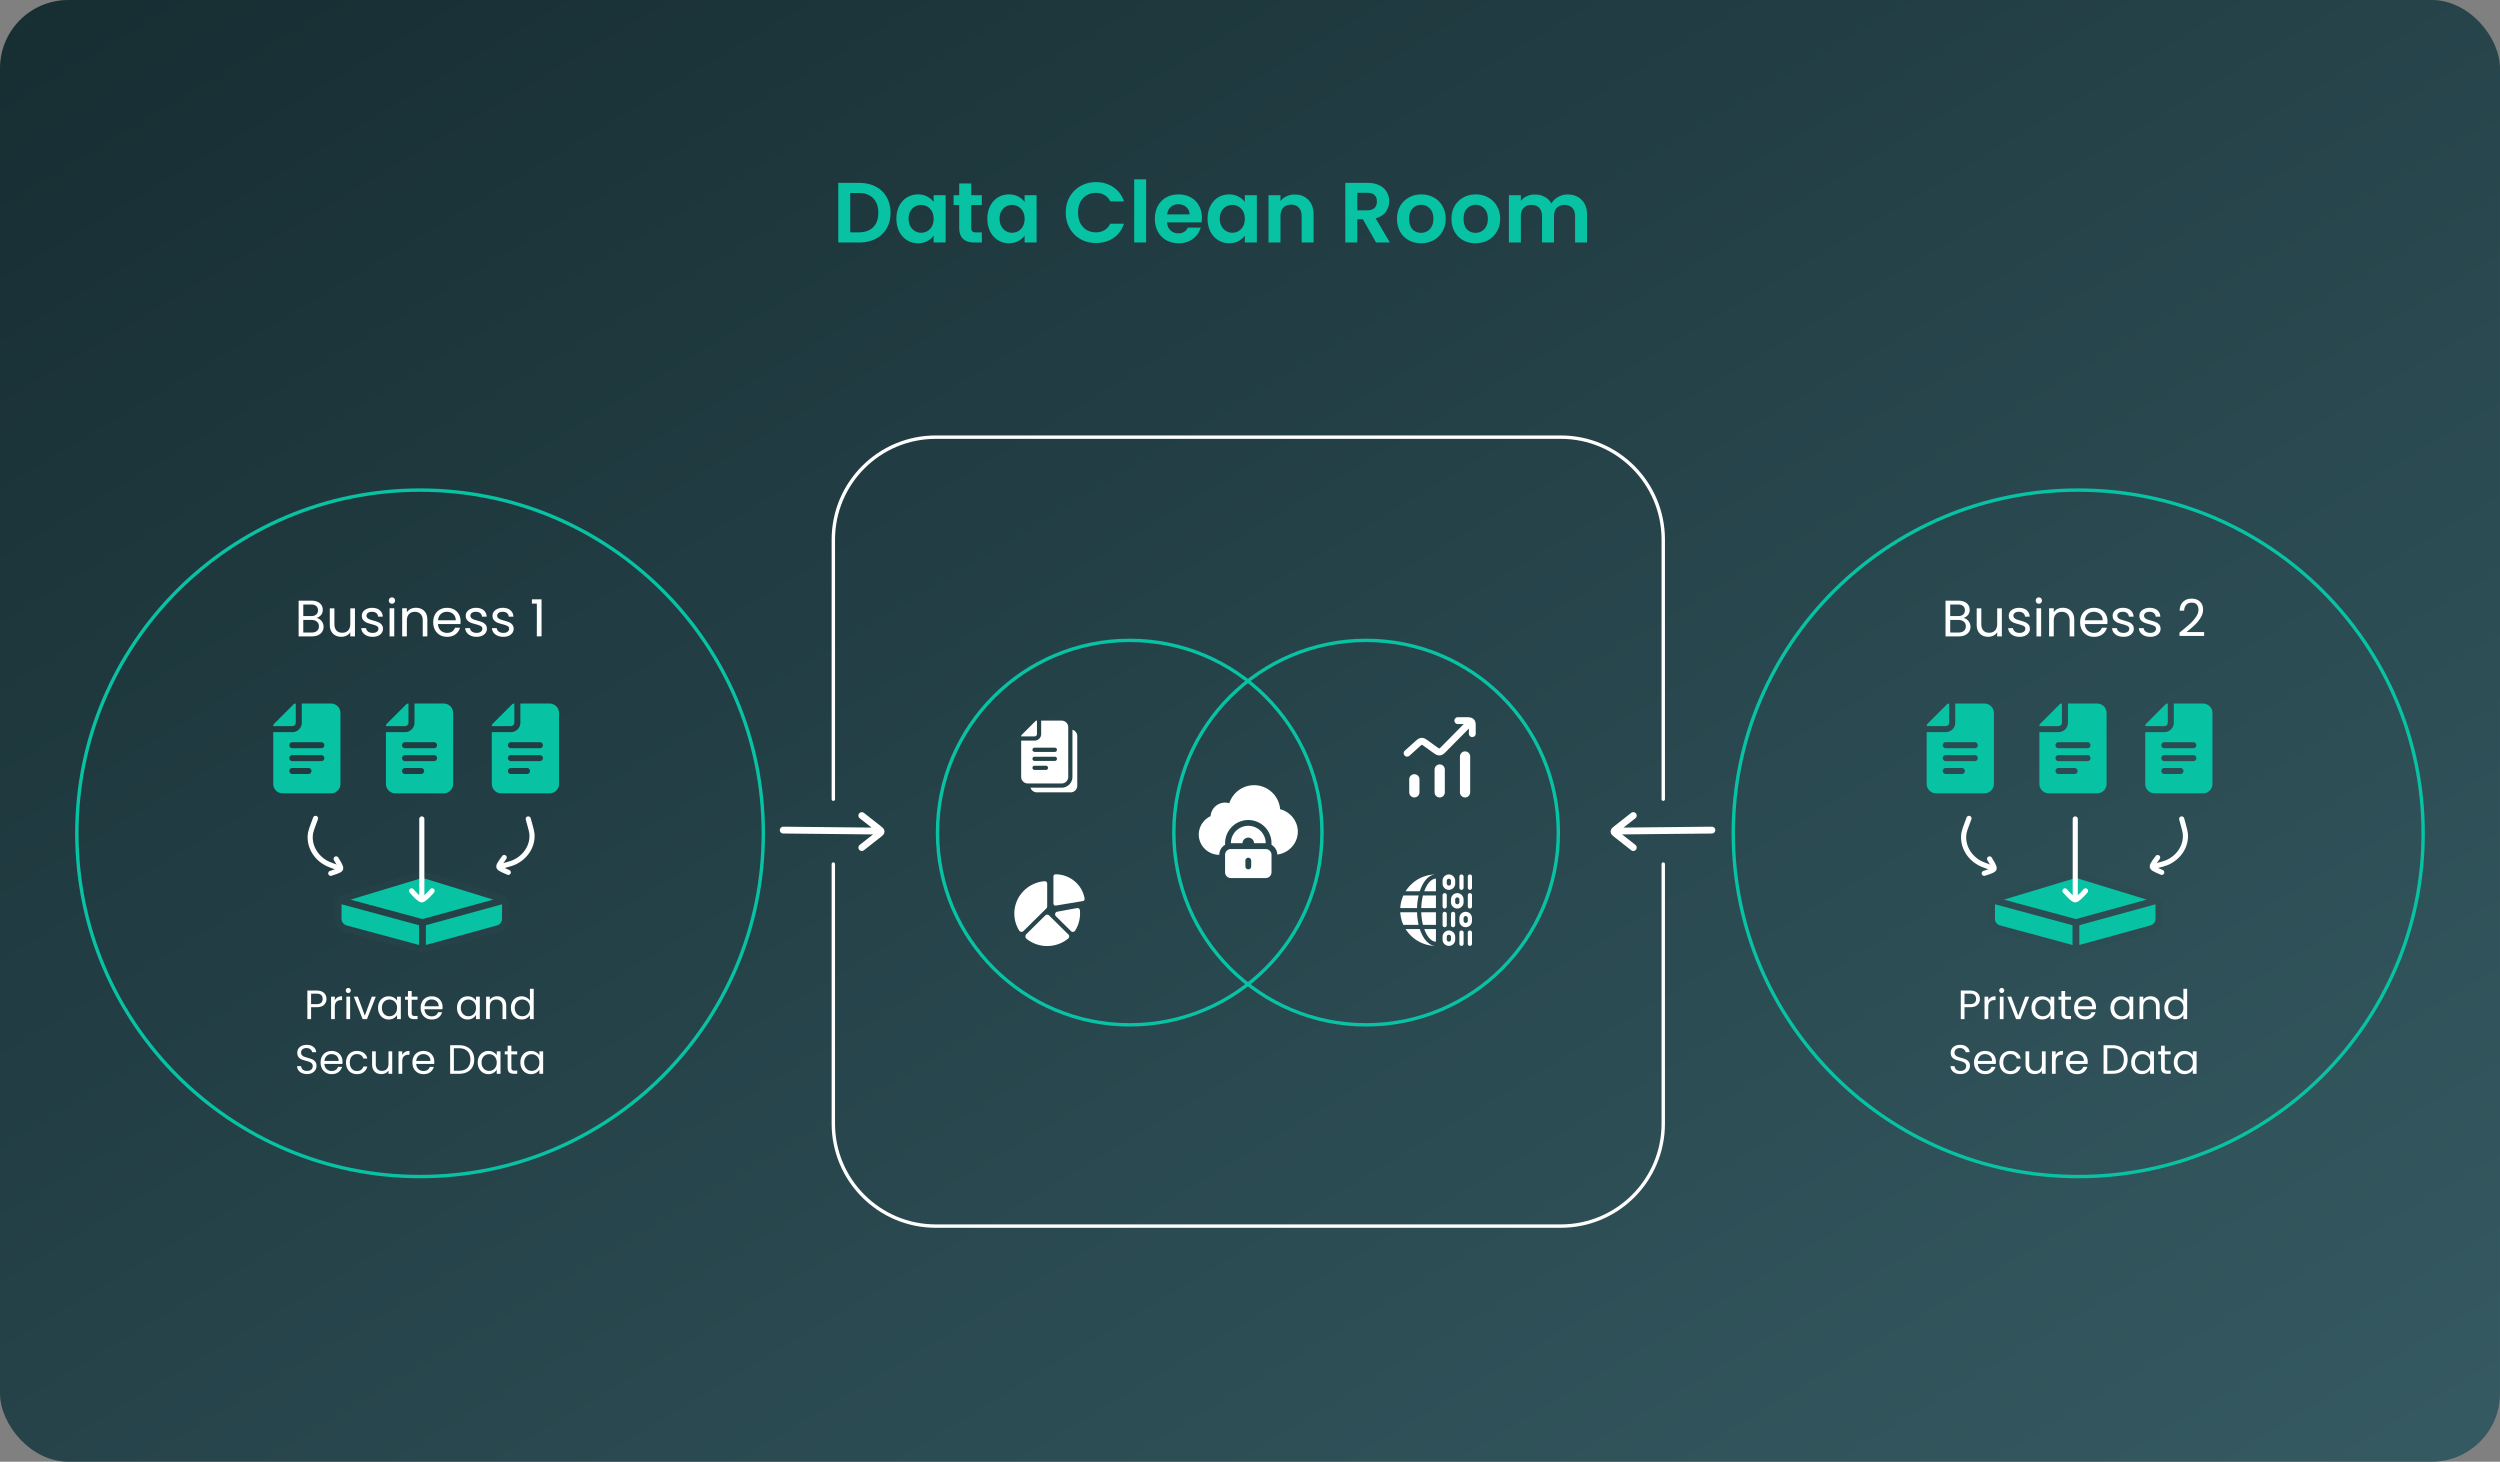 <svg xmlns="http://www.w3.org/2000/svg" width="732" height="428" fill="none"><rect width="100%" height="100%" fill="#808080" stroke="none"/><rect width="732" height="428" fill="url(#a)" rx="20"/><path fill="#08C2A4" d="M251.546 53.55q2.75 0 4.825 1.075 2.1 1.076 3.225 3.075 1.15 1.975 1.15 4.6t-1.15 4.6q-1.125 1.95-3.225 3.025Q254.295 71 251.546 71h-6.1V53.55zm-.125 14.475q2.75 0 4.25-1.5t1.5-4.225-1.5-4.25q-1.5-1.55-4.25-1.55h-2.475v11.525zm11.045-4q0-2.1.825-3.725.85-1.625 2.275-2.5 1.449-.875 3.225-.875 1.55 0 2.7.625 1.175.626 1.875 1.575V57.15h3.525V71h-3.525v-2.025q-.675.975-1.875 1.625-1.176.625-2.725.625-1.75 0-3.2-.9-1.425-.9-2.275-2.525-.825-1.65-.825-3.775m10.9.05q0-1.275-.5-2.175-.501-.925-1.35-1.4a3.54 3.54 0 0 0-1.825-.5q-.975 0-1.8.475t-1.35 1.4q-.5.9-.5 2.15t.5 2.2q.525.925 1.35 1.425.849.5 1.8.5.975 0 1.825-.475a3.65 3.65 0 0 0 1.35-1.4q.5-.925.5-2.2m11.018-4.05v6.7q0 .7.325 1.025.35.3 1.15.3h1.625V71h-2.2q-4.425 0-4.425-4.3v-6.675h-1.65V57.15h1.65v-3.425h3.525v3.425h3.1v2.875zm4.717 4q0-2.1.825-3.725.85-1.625 2.275-2.5 1.45-.875 3.225-.875 1.551 0 2.7.625 1.176.626 1.875 1.575V57.15h3.525V71h-3.525v-2.025q-.675.975-1.875 1.625-1.174.625-2.725.625-1.75 0-3.2-.9-1.425-.9-2.275-2.525-.825-1.65-.825-3.775m10.9.05q0-1.275-.5-2.175-.5-.925-1.35-1.4a3.54 3.54 0 0 0-1.825-.5q-.975 0-1.8.475t-1.35 1.4q-.5.9-.5 2.15t.5 2.2q.525.925 1.35 1.425.85.5 1.8.5a3.7 3.7 0 0 0 1.825-.475 3.63 3.63 0 0 0 1.35-1.4q.5-.925.5-2.2m12.051-1.825q0-2.575 1.15-4.6 1.174-2.05 3.175-3.175 2.025-1.15 4.525-1.15 2.925 0 5.125 1.5 2.199 1.5 3.075 4.15h-4.025q-.6-1.25-1.7-1.875-1.075-.625-2.5-.625-1.525 0-2.725.725-1.175.7-1.85 2-.65 1.3-.65 3.05 0 1.725.65 3.05.674 1.3 1.85 2.025 1.2.7 2.725.7 1.425 0 2.5-.625 1.1-.65 1.7-1.9h4.025q-.876 2.675-3.075 4.175-2.175 1.475-5.125 1.475-2.5 0-4.525-1.125a8.53 8.53 0 0 1-3.175-3.175q-1.15-2.025-1.15-4.6m23.539-9.75V71h-3.5V52.5zm16.333 11.275q0 .75-.1 1.35h-10.125q.126 1.5 1.05 2.35.925.85 2.275.85 1.95 0 2.775-1.675h3.775q-.6 2-2.3 3.3-1.7 1.275-4.175 1.275-2 0-3.6-.875a6.44 6.44 0 0 1-2.475-2.525q-.875-1.624-.875-3.75 0-2.15.875-3.775a6.1 6.1 0 0 1 2.45-2.5q1.576-.875 3.625-.875 1.976 0 3.525.85a5.86 5.86 0 0 1 2.425 2.425q.875 1.55.875 3.575m-3.625-1q-.024-1.35-.975-2.15-.95-.825-2.325-.825-1.3 0-2.2.8-.874.776-1.075 2.175zm5.28 1.25q0-2.1.825-3.725.85-1.625 2.275-2.5 1.45-.875 3.225-.875 1.55 0 2.7.625 1.175.626 1.875 1.575V57.15h3.525V71h-3.525v-2.025q-.675.975-1.875 1.625-1.175.625-2.725.625-1.75 0-3.2-.9-1.425-.9-2.275-2.525-.825-1.65-.825-3.775m10.9.05q0-1.275-.5-2.175-.5-.925-1.35-1.4a3.54 3.54 0 0 0-1.825-.5q-.975 0-1.8.475t-1.35 1.4q-.5.9-.5 2.15t.5 2.2q.525.925 1.35 1.425.85.5 1.8.5.975 0 1.825-.475a3.63 3.63 0 0 0 1.35-1.4q.5-.925.5-2.2m14.618-7.125q2.476 0 4 1.575 1.525 1.55 1.525 4.35V71h-3.5v-7.65q0-1.65-.825-2.525-.825-.9-2.25-.9-1.45 0-2.3.9-.825.875-.825 2.525V71h-3.5V57.15h3.5v1.725a4.75 4.75 0 0 1 1.775-1.4 5.5 5.5 0 0 1 2.4-.525M402.908 71l-3.85-6.8h-1.65V71h-3.5V53.55h6.55q2.025 0 3.45.725 1.425.7 2.125 1.925.725 1.2.725 2.7 0 1.725-1 3.125-1 1.375-2.975 1.9L406.958 71zm-5.5-9.425h2.925q1.425 0 2.125-.675.7-.7.7-1.925 0-1.2-.7-1.85-.7-.675-2.125-.675h-2.925zm18.665 9.65q-2 0-3.6-.875a6.57 6.57 0 0 1-2.525-2.525q-.9-1.624-.9-3.75t.925-3.75a6.5 6.5 0 0 1 2.575-2.5q1.626-.9 3.625-.9t3.625.9a6.34 6.34 0 0 1 2.55 2.5q.95 1.624.95 3.75t-.975 3.75a6.64 6.64 0 0 1-2.6 2.525q-1.625.875-3.65.875m0-3.05q.95 0 1.775-.45.85-.475 1.35-1.4.5-.926.5-2.25 0-1.975-1.05-3.025-1.025-1.075-2.525-1.075t-2.525 1.075q-1 1.05-1 3.025t.975 3.05q1 1.05 2.5 1.05m15.943 3.05q-2.001 0-3.6-.875a6.56 6.56 0 0 1-2.525-2.525q-.9-1.624-.9-3.75t.925-3.75a6.5 6.5 0 0 1 2.575-2.5q1.624-.9 3.625-.9t3.625.9a6.35 6.35 0 0 1 2.55 2.5q.95 1.624.95 3.75t-.975 3.75a6.65 6.65 0 0 1-2.6 2.525q-1.625.875-3.65.875m0-3.05a3.65 3.65 0 0 0 1.775-.45q.849-.475 1.35-1.4.5-.926.5-2.25 0-1.975-1.05-3.025-1.025-1.075-2.525-1.075t-2.525 1.075q-1 1.05-1 3.025t.975 3.05q1 1.05 2.5 1.05m26.992-11.225q2.55 0 4.1 1.575 1.575 1.55 1.575 4.35V71h-3.5v-7.65q0-1.624-.825-2.475-.825-.875-2.25-.875t-2.275.875q-.825.85-.825 2.475V71h-3.5v-7.65q0-1.624-.825-2.475-.825-.875-2.25-.875-1.45 0-2.3.875-.825.85-.825 2.475V71h-3.5V57.15h3.5v1.675a4.7 4.7 0 0 1 1.725-1.375q1.075-.5 2.35-.5 1.625 0 2.9.7a4.74 4.74 0 0 1 1.975 1.95q.675-1.2 1.95-1.925a5.66 5.66 0 0 1 2.8-.725"/><circle cx="123" cy="244" r="100.5" stroke="#08C2A4"/><path fill="#08C2A4" d="m99 263.464 23.824-7.2a3 3 0 0 1 1.749.004L148 263.464v5.571a3 3 0 0 1-2.205 2.892L123.699 278l-22.482-6.079A3 3 0 0 1 99 269.025z"/><path stroke="url(#b)" stroke-width="2" d="m99 263.464 23.824-7.2a3 3 0 0 1 1.749.004L148 263.464m-49 0v5.561a3 3 0 0 0 2.217 2.896L123.699 278M99 263.464l24.699 6.679M148 263.464v5.571a3 3 0 0 1-2.205 2.892L123.699 278M148 263.464l-24.301 6.679m0 7.857v-7.857"/><path fill="#fff" d="M95.587 292.486q0 1.044-.72 1.74-.708.684-2.172.684h-1.608v3.492h-1.092v-8.364h2.7q1.416 0 2.148.684.744.684.744 1.764m-2.892 1.524q.912 0 1.344-.396t.432-1.128q0-1.548-1.776-1.548h-1.608v3.072zm5.342-1.116q.288-.564.816-.876.54-.312 1.308-.312v1.128h-.288q-1.836 0-1.836 1.992v3.576h-1.092v-6.576h1.092zm3.948-2.136a.72.72 0 0 1-.528-.216.72.72 0 0 1-.216-.528q0-.312.216-.528a.72.72 0 0 1 .528-.216q.3 0 .504.216.216.216.216.528a.72.72 0 0 1-.216.528.67.67 0 0 1-.504.216m.528 1.068v6.576h-1.092v-6.576zm4.309 5.568 2.04-5.568h1.164l-2.58 6.576h-1.272l-2.58-6.576h1.176zm3.871-2.304q0-1.008.408-1.764a2.96 2.96 0 0 1 1.116-1.188 3.1 3.1 0 0 1 1.596-.42q.864 0 1.5.372t.948.936v-1.2h1.104v6.576h-1.104v-1.224q-.324.576-.972.96-.636.372-1.488.372a3 3 0 0 1-1.584-.432 3.03 3.03 0 0 1-1.116-1.212q-.408-.78-.408-1.776m5.568.012q0-.744-.3-1.296a2.07 2.07 0 0 0-.816-.84 2.14 2.14 0 0 0-1.116-.3q-.612 0-1.116.288a2.1 2.1 0 0 0-.804.84q-.3.552-.3 1.296 0 .756.3 1.32.3.552.804.852a2.2 2.2 0 0 0 1.116.288q.612 0 1.116-.288.516-.3.816-.852.3-.564.3-1.308m4.281-2.376v3.876q0 .48.204.684.204.192.708.192h.804v.924h-.984q-.912 0-1.368-.42t-.456-1.38v-3.876h-.852v-.9h.852v-1.656h1.092v1.656h1.716v.9zm9.039 2.136q0 .312-.036.66h-5.256q.06.972.66 1.524.612.54 1.476.54.708 0 1.176-.324.48-.336.672-.888h1.176a2.86 2.86 0 0 1-1.056 1.548q-.792.588-1.968.588-.936 0-1.68-.42a3 3 0 0 1-1.152-1.188q-.42-.78-.42-1.8t.408-1.788a2.84 2.84 0 0 1 1.14-1.176q.744-.42 1.704-.42.936 0 1.656.408t1.104 1.128q.396.708.396 1.608m-1.128-.228q0-.624-.276-1.068a1.74 1.74 0 0 0-.756-.684q-.468-.24-1.044-.24-.828 0-1.416.528-.576.528-.66 1.464zm5.361.456q0-1.008.408-1.764a2.96 2.96 0 0 1 1.116-1.188 3.1 3.1 0 0 1 1.596-.42q.864 0 1.5.372t.948.936v-1.2h1.104v6.576h-1.104v-1.224q-.324.576-.972.96-.636.372-1.488.372a3 3 0 0 1-1.584-.432 3.03 3.03 0 0 1-1.116-1.212q-.408-.78-.408-1.776m5.568.012q0-.744-.3-1.296a2.07 2.07 0 0 0-.816-.84 2.14 2.14 0 0 0-1.116-.3q-.612 0-1.116.288a2.1 2.1 0 0 0-.804.84q-.3.552-.3 1.296 0 .756.3 1.32.3.552.804.852a2.2 2.2 0 0 0 1.116.288q.612 0 1.116-.288.516-.3.816-.852.3-.564.3-1.308m6.153-3.396q1.2 0 1.944.732.744.72.744 2.088v3.876h-1.08v-3.72q0-.984-.492-1.5-.492-.528-1.344-.528-.864 0-1.38.54-.504.54-.504 1.572v3.636h-1.092v-6.576h1.092v.936q.324-.504.876-.78a2.8 2.8 0 0 1 1.236-.276m4.064 3.384q0-1.008.408-1.764a2.96 2.96 0 0 1 1.116-1.188q.72-.42 1.608-.42.768 0 1.428.36.66.348 1.008.924v-3.48h1.104v8.88h-1.104v-1.236a2.6 2.6 0 0 1-.96.972q-.636.372-1.488.372a3.04 3.04 0 0 1-1.596-.432 3.03 3.03 0 0 1-1.116-1.212q-.408-.78-.408-1.776m5.568.012q0-.744-.3-1.296a2.07 2.07 0 0 0-.816-.84 2.14 2.14 0 0 0-1.116-.3q-.612 0-1.116.288a2.1 2.1 0 0 0-.804.84q-.3.552-.3 1.296 0 .756.3 1.32.3.552.804.852a2.2 2.2 0 0 0 1.116.288q.612 0 1.116-.288.516-.3.816-.852.3-.564.3-1.308m-65.28 19.384a3.7 3.7 0 0 1-1.487-.288 2.54 2.54 0 0 1-1.02-.816 2.1 2.1 0 0 1-.384-1.212h1.164q.06.588.48.996.432.396 1.248.396.78 0 1.224-.384.456-.396.456-1.008 0-.48-.264-.78a1.7 1.7 0 0 0-.66-.456q-.396-.156-1.068-.336a10 10 0 0 1-1.332-.432 2.2 2.2 0 0 1-.852-.672q-.348-.468-.348-1.248 0-.684.348-1.212t.972-.816q.636-.288 1.452-.288 1.176 0 1.92.588.756.588.852 1.56h-1.2q-.06-.48-.504-.84-.444-.372-1.176-.372-.684 0-1.116.36-.432.348-.432.984 0 .456.252.744.264.288.636.444.384.144 1.068.336.828.228 1.332.456.504.216.864.684.36.456.36 1.248 0 .612-.324 1.152t-.96.876-1.5.336m10.392-3.624q0 .312-.036.66h-5.256q.06.972.66 1.524.612.54 1.476.54.708 0 1.176-.324.48-.336.672-.888h1.176a2.86 2.86 0 0 1-1.056 1.548q-.792.588-1.968.588-.936 0-1.68-.42a3 3 0 0 1-1.152-1.188q-.42-.78-.42-1.8t.408-1.788a2.84 2.84 0 0 1 1.14-1.176q.744-.42 1.704-.42.936 0 1.656.408t1.104 1.128q.396.708.396 1.608m-1.128-.228q0-.624-.276-1.068a1.74 1.74 0 0 0-.756-.684q-.468-.24-1.044-.24-.828 0-1.416.528-.576.528-.66 1.464zm2.161.468q0-1.02.408-1.776a2.94 2.94 0 0 1 1.128-1.188q.732-.42 1.668-.42 1.212 0 1.992.588.792.588 1.044 1.632h-1.176a1.68 1.68 0 0 0-.66-.948q-.48-.348-1.2-.348-.936 0-1.512.648-.576.636-.576 1.812 0 1.188.576 1.836t1.512.648q.72 0 1.2-.336t.66-.96h1.176a2.92 2.92 0 0 1-1.056 1.62q-.792.6-1.98.6-.936 0-1.668-.42a2.94 2.94 0 0 1-1.128-1.188q-.408-.768-.408-1.8m13.529-3.276v6.576h-1.092v-.972q-.312.504-.876.792a2.7 2.7 0 0 1-1.224.276q-.768 0-1.38-.312a2.4 2.4 0 0 1-.972-.96q-.348-.636-.348-1.548v-3.852h1.08v3.708q0 .972.492 1.5.492.516 1.344.516.876 0 1.38-.54t.504-1.572v-3.612zm2.936 1.068q.288-.564.816-.876.54-.312 1.308-.312v1.128h-.288q-1.836 0-1.836 1.992v3.576h-1.092v-6.576h1.092zm9.384 1.968q0 .312-.036.66h-5.256q.06.972.66 1.524.612.54 1.476.54.708 0 1.176-.324.48-.336.672-.888h1.176a2.86 2.86 0 0 1-1.056 1.548q-.792.588-1.968.588-.936 0-1.68-.42a3 3 0 0 1-1.152-1.188q-.42-.78-.42-1.8t.408-1.788a2.84 2.84 0 0 1 1.14-1.176q.744-.42 1.704-.42.936 0 1.656.408t1.104 1.128q.396.708.396 1.608m-1.128-.228q0-.624-.276-1.068a1.74 1.74 0 0 0-.756-.684q-.468-.24-1.044-.24-.828 0-1.416.528-.576.528-.66 1.464zm8.373-4.596q1.368 0 2.364.516 1.008.504 1.536 1.452.54.948.54 2.232t-.54 2.232a3.52 3.52 0 0 1-1.536 1.44q-.996.492-2.364.492h-2.604v-8.364zm0 7.464q1.62 0 2.472-.852.852-.864.852-2.412 0-1.56-.864-2.436-.852-.876-2.46-.876h-1.512v6.576zm5.472-2.412q0-1.008.408-1.764a2.96 2.96 0 0 1 1.116-1.188 3.1 3.1 0 0 1 1.596-.42q.864 0 1.5.372t.948.936v-1.2h1.104v6.576h-1.104v-1.224q-.324.576-.972.96-.636.372-1.488.372a3 3 0 0 1-1.584-.432 3.03 3.03 0 0 1-1.116-1.212q-.408-.78-.408-1.776m5.568.012q0-.744-.3-1.296a2.07 2.07 0 0 0-.816-.84 2.14 2.14 0 0 0-1.116-.3q-.612 0-1.116.288a2.1 2.1 0 0 0-.804.84q-.3.552-.3 1.296 0 .756.3 1.32.3.552.804.852a2.2 2.2 0 0 0 1.116.288q.612 0 1.116-.288.516-.3.816-.852.3-.564.3-1.308m4.282-2.376v3.876q0 .48.204.684.204.192.708.192h.804v.924h-.984q-.912 0-1.368-.42t-.456-1.38v-3.876h-.852v-.9h.852v-1.656h1.092v1.656h1.716v.9zm2.631 2.364q0-1.008.408-1.764a2.96 2.96 0 0 1 1.116-1.188 3.1 3.1 0 0 1 1.596-.42q.864 0 1.5.372t.948.936v-1.2h1.104v6.576h-1.104v-1.224q-.324.576-.972.96-.636.372-1.488.372a3 3 0 0 1-1.584-.432 3.03 3.03 0 0 1-1.116-1.212q-.408-.78-.408-1.776m5.568.012q0-.744-.3-1.296a2.07 2.07 0 0 0-.816-.84 2.14 2.14 0 0 0-1.116-.3q-.612 0-1.116.288a2.1 2.1 0 0 0-.804.84q-.3.552-.3 1.296 0 .756.3 1.32.3.552.804.852a2.2 2.2 0 0 0 1.116.288q.612 0 1.116-.288.516-.3.816-.852.3-.564.3-1.308M92.674 180.943q.57.09 1.035.465.48.375.75.93.285.555.285 1.185 0 .795-.405 1.44-.405.63-1.185 1.005-.765.36-1.815.36h-3.9v-10.455h3.75q1.065 0 1.815.36.75.345 1.125.945t.375 1.35q0 .93-.51 1.545-.495.6-1.32.87m-3.87-.555h2.295q.96 0 1.485-.45t.525-1.245-.525-1.245-1.515-.45h-2.265zm2.415 4.815q1.02 0 1.59-.48t.57-1.335q0-.87-.6-1.365-.6-.51-1.605-.51h-2.37v3.69zm12.709-7.095v8.22h-1.365v-1.215q-.39.63-1.095.99-.69.345-1.53.345-.96 0-1.725-.39-.765-.405-1.215-1.2-.435-.795-.435-1.935v-4.815h1.35v4.635q0 1.215.615 1.875.615.645 1.68.645 1.095 0 1.725-.675t.63-1.965v-4.515zm5.215 8.355q-.945 0-1.695-.315-.75-.33-1.185-.9-.435-.585-.48-1.335h1.41q.06.615.57 1.005.525.39 1.365.39.78 0 1.23-.345t.45-.87q0-.54-.48-.795-.48-.27-1.485-.525-.915-.24-1.5-.48-.57-.255-.99-.735-.405-.495-.405-1.29 0-.63.375-1.155t1.065-.825q.69-.315 1.575-.315 1.365 0 2.205.69t.9 1.89h-1.365a1.4 1.4 0 0 0-.525-1.035q-.465-.39-1.26-.39-.735 0-1.17.315t-.435.825q0 .405.255.675.27.255.66.42.405.15 1.11.345.885.24 1.44.48.555.225.945.69.405.465.42 1.215 0 .675-.375 1.215t-1.065.855q-.675.3-1.56.3m5.632-9.69q-.39 0-.66-.27a.9.9 0 0 1-.27-.66q0-.39.27-.66t.66-.27q.375 0 .63.27.27.27.27.66t-.27.66q-.255.27-.63.27m.66 1.335v8.22h-1.365v-8.22zm6.331-.15q1.5 0 2.43.915.93.9.93 2.61v4.845h-1.35v-4.65q0-1.23-.615-1.875-.615-.66-1.68-.66-1.08 0-1.725.675-.63.675-.63 1.965v4.545h-1.365v-8.22h1.365v1.17q.405-.63 1.095-.975.705-.345 1.545-.345m13.09 3.945q0 .39-.045.825h-6.57q.075 1.215.825 1.905.765.675 1.845.675.885 0 1.47-.405.6-.42.84-1.11h1.47a3.57 3.57 0 0 1-1.32 1.935q-.99.735-2.46.735-1.17 0-2.1-.525a3.74 3.74 0 0 1-1.44-1.485q-.525-.975-.525-2.25t.51-2.235 1.425-1.47q.93-.525 2.13-.525 1.17 0 2.07.51t1.38 1.41q.495.885.495 2.01m-1.41-.285q0-.78-.345-1.335a2.17 2.17 0 0 0-.945-.855q-.585-.3-1.305-.3-1.035 0-1.77.66-.72.66-.825 1.83zm6.122 4.845q-.945 0-1.695-.315-.75-.33-1.185-.9-.435-.585-.48-1.335h1.41q.06.615.57 1.005.525.39 1.365.39.78 0 1.23-.345t.45-.87q0-.54-.48-.795-.48-.27-1.485-.525-.915-.24-1.5-.48-.57-.255-.99-.735-.405-.495-.405-1.29 0-.63.375-1.155t1.065-.825q.69-.315 1.575-.315 1.365 0 2.205.69t.9 1.89h-1.365a1.4 1.4 0 0 0-.525-1.035q-.465-.39-1.26-.39-.735 0-1.17.315t-.435.825q0 .405.255.675.27.255.66.42.405.15 1.11.345.885.24 1.44.48.555.225.945.69.405.465.42 1.215 0 .675-.375 1.215t-1.065.855q-.675.3-1.56.3m7.836 0q-.945 0-1.695-.315-.75-.33-1.185-.9-.435-.585-.48-1.335h1.41q.06.615.57 1.005.525.39 1.365.39.78 0 1.23-.345t.45-.87q0-.54-.48-.795-.48-.27-1.485-.525-.915-.24-1.5-.48-.57-.255-.99-.735-.405-.495-.405-1.29 0-.63.375-1.155t1.065-.825q.69-.315 1.575-.315 1.365 0 2.205.69t.9 1.89h-1.365a1.4 1.4 0 0 0-.525-1.035q-.465-.39-1.26-.39-.735 0-1.17.315t-.435.825q0 .405.255.675.27.255.66.42.405.15 1.11.345.885.24 1.44.48.555.225.945.69.405.465.42 1.215 0 .675-.375 1.215t-1.065.855q-.675.3-1.56.3m8.341-9.735v-1.245h2.82v10.845h-1.38v-9.6z"/><path stroke="#fff" stroke-linecap="round" stroke-linejoin="round" stroke-width="1.5" d="M123.508 263.102v-23.318M120.5 260.844s2.215 2.633 3.008 2.633 3.009-2.633 3.009-2.633M154.668 239.781l.414 1.506c.4 1.451.599 2.176.661 2.813.339 3.501-1.813 6.912-5.33 8.449-.639.28-2.04.665-3.631 1.103"/><path stroke="#fff" stroke-linecap="round" stroke-linejoin="round" stroke-width="1.5" d="M148.832 255.429c-.558-.307-2.607-.968-2.775-1.578-.167-.609 1.255-2.225 1.577-2.774M92.393 239.617l-.544 1.465c-.523 1.411-.785 2.116-.902 2.744-.642 3.459 1.205 7.045 4.575 8.882.612.333 1.975.839 3.521 1.413"/><path stroke="#fff" stroke-linecap="round" stroke-linejoin="round" stroke-width="1.5" d="M96.847 255.711c.583-.257 2.681-.737 2.901-1.33.22-.592-1.056-2.326-1.33-2.901"/><path stroke="#08C2A4" d="M709.5 244c0 55.502-45.217 100.5-101 100.5s-101-44.998-101-100.5 45.217-100.5 101-100.5 101 44.998 101 100.5Z"/><circle cx="330.789" cy="243.789" r="56.289" stroke="#08C2A4"/><circle cx="399.988" cy="243.789" r="56.289" stroke="#08C2A4"/><path stroke="#fff" stroke-linecap="round" stroke-width="3" d="M414.121 231.997v-3.817M421.545 231.998v-6.682M428.968 231.999V221.5"/><path fill="#fff" d="M411.331 219.801a1 1 0 0 0 1.338 1.487zm6.393-2.007-.584.812zm2.248 1.618-.584.812zm2.91-.222-.711-.703zm7.858-6.533a1 1 0 0 0-1.423-1.405zm-9.229 7.527.076.997zm-5.249-3.131.05.998zM426.847 210a1 1 0 0 0 0 2zm3.242 4.818a1 1 0 0 0 2 0zm.69-3.538.669-.744zm-18.11 10.008 2.9-2.61-1.338-1.487-2.9 2.61zm4.471-2.682 2.248 1.618 1.169-1.623-2.248-1.619zm6.454 1.287 7.146-7.236-1.423-1.405-7.146 7.235zm-4.206.331c.351.253.689.499.996.666.334.181.729.327 1.203.291l-.153-1.994c.052-.004.051.025-.094-.054-.17-.093-.39-.249-.783-.532zm2.783-1.737c-.335.34-.521.524-.668.639-.122.095-.123.065-.069.061l.153 1.994c.476-.036.844-.243 1.145-.477.274-.213.564-.51.862-.811zm-6.602.191c.338-.304.524-.469.671-.571.121-.084.122-.058.072-.056l-.1-1.997c-.454.023-.815.203-1.114.411-.274.19-.567.456-.867.726zm2.74-1.696c-.332-.239-.654-.473-.948-.633-.318-.175-.695-.318-1.149-.295l.1 1.997c-.049.003-.047-.023.088.051.16.088.367.235.74.504zm8.538-4.982h2.121v-2h-2.121zm3.242.909v1.909h2v-1.909zm-1.121-.909c.526 0 .829.002 1.044.028.196.023.162.052.098-.005l1.338-1.487c-.375-.337-.814-.448-1.196-.494-.363-.044-.809-.042-1.284-.042zm3.121.909c0-.419.003-.844-.049-1.195-.059-.391-.203-.827-.592-1.178l-1.338 1.487c-.079-.071-.068-.142-.049-.014.026.169.028.419.028.9z"/><path stroke="#fff" stroke-linecap="round" d="M244 253v76c0 16.569 13.431 30 30 30h183c16.569 0 30-13.431 30-30v-76m-243-19v-76c0-16.569 13.431-30 30-30h183c16.569 0 30 13.431 30 30v76"/><path stroke="#fff" stroke-linecap="round" stroke-linejoin="round" stroke-width="2" d="m256.65 243.328-27.318-.273M252.336 238.797l4.964 3.9c.461.362.691.543.691.786s-.23.424-.691.786l-4.964 3.9M473.915 243.328l27.317-.273M478.228 238.797l-4.963 3.9c-.461.362-.692.543-.692.786s.231.424.692.786l4.963 3.9"/><path fill="#08C2A4" d="M86.604 211.598V206h-.063a.88.88 0 0 0-.623.258l-5.66 5.66a.88.88 0 0 0-.258.623v.063h5.598c.554 0 1.006-.452 1.006-1.006"/><path fill="#08C2A4" d="M99.686 229.522v-20.755A2.766 2.766 0 0 0 96.918 206h-8.553v5.598a2.77 2.77 0 0 1-2.767 2.767H80v15.157a2.77 2.77 0 0 0 2.767 2.768h14.151a2.766 2.766 0 0 0 2.768-2.768m-9.372-2.893h-4.716a.88.88 0 1 1 0-1.761h4.716a.88.88 0 1 1 0 1.761m3.774-3.773h-8.49a.88.88 0 1 1 0-1.762h8.49a.881.881 0 0 1 0 1.762m0-3.774h-8.49a.88.88 0 1 1 0-1.761h8.49a.88.88 0 1 1 0 1.761M119.604 211.598V206h-.063a.88.88 0 0 0-.623.258l-5.66 5.66a.88.88 0 0 0-.258.623v.063h5.598c.554 0 1.006-.452 1.006-1.006"/><path fill="#08C2A4" d="M132.686 229.522v-20.755a2.766 2.766 0 0 0-2.768-2.767h-8.553v5.598a2.77 2.77 0 0 1-2.767 2.767H113v15.157a2.77 2.77 0 0 0 2.767 2.768h14.151a2.766 2.766 0 0 0 2.768-2.768m-9.371-2.893h-4.717a.88.88 0 1 1 0-1.761h4.717a.88.88 0 0 1 0 1.761m3.773-3.773h-8.49a.88.88 0 1 1 0-1.762h8.49a.881.881 0 0 1 0 1.762m0-3.774h-8.49a.88.88 0 1 1 0-1.761h8.49a.88.88 0 1 1 0 1.761M150.604 211.598V206h-.063a.88.88 0 0 0-.623.258l-5.66 5.66a.88.88 0 0 0-.258.623v.063h5.598c.554 0 1.006-.452 1.006-1.006"/><path fill="#08C2A4" d="M163.686 229.522v-20.755a2.766 2.766 0 0 0-2.768-2.767h-8.553v5.598a2.77 2.77 0 0 1-2.767 2.767H144v15.157a2.77 2.77 0 0 0 2.767 2.768h14.151a2.766 2.766 0 0 0 2.768-2.768m-9.371-2.893h-4.717a.88.88 0 1 1 0-1.761h4.717a.88.88 0 0 1 0 1.761m3.773-3.773h-8.49a.88.88 0 1 1 0-1.762h8.49a.881.881 0 0 1 0 1.762m0-3.774h-8.49a.88.88 0 1 1 0-1.761h8.49a.88.88 0 1 1 0 1.761M583.126 263.464l23.825-7.2a3 3 0 0 1 1.748.004l23.427 7.196v5.571a3 3 0 0 1-2.205 2.892L607.826 278l-22.483-6.079a3 3 0 0 1-2.217-2.896z"/><path stroke="url(#c)" stroke-width="2" d="m583.126 263.464 23.825-7.2a3 3 0 0 1 1.748.004l23.427 7.196m-49 0v5.561a3 3 0 0 0 2.217 2.896L607.826 278m-24.7-14.536 24.7 6.679m24.3-6.679v5.571a3 3 0 0 1-2.205 2.892L607.826 278m24.3-14.536-24.3 6.679m0 7.857v-7.857"/><path fill="#fff" d="M579.714 292.486q0 1.044-.72 1.74-.708.684-2.172.684h-1.608v3.492h-1.092v-8.364h2.7q1.416 0 2.148.684.744.684.744 1.764m-2.892 1.524q.912 0 1.344-.396t.432-1.128q0-1.548-1.776-1.548h-1.608v3.072zm5.341-1.116q.288-.564.816-.876.54-.312 1.308-.312v1.128h-.288q-1.836 0-1.836 1.992v3.576h-1.092v-6.576h1.092zm3.949-2.136a.72.72 0 0 1-.528-.216.72.72 0 0 1-.216-.528q0-.312.216-.528a.72.72 0 0 1 .528-.216q.3 0 .504.216.216.216.216.528a.72.72 0 0 1-.216.528.67.67 0 0 1-.504.216m.528 1.068v6.576h-1.092v-6.576zm4.309 5.568 2.04-5.568h1.164l-2.58 6.576h-1.272l-2.58-6.576h1.176zm3.87-2.304q0-1.008.408-1.764a2.96 2.96 0 0 1 1.116-1.188 3.1 3.1 0 0 1 1.596-.42q.864 0 1.5.372t.948.936v-1.2h1.104v6.576h-1.104v-1.224q-.324.576-.972.96-.636.372-1.488.372a3 3 0 0 1-1.584-.432 3.03 3.03 0 0 1-1.116-1.212q-.408-.78-.408-1.776m5.568.012q0-.744-.3-1.296a2.07 2.07 0 0 0-.816-.84 2.14 2.14 0 0 0-1.116-.3q-.612 0-1.116.288a2.1 2.1 0 0 0-.804.84q-.3.552-.3 1.296 0 .756.3 1.32.3.552.804.852a2.2 2.2 0 0 0 1.116.288q.612 0 1.116-.288.516-.3.816-.852.3-.564.3-1.308m4.282-2.376v3.876q0 .48.204.684.204.192.708.192h.804v.924h-.984q-.912 0-1.368-.42t-.456-1.38v-3.876h-.852v-.9h.852v-1.656h1.092v1.656h1.716v.9zm9.039 2.136q0 .312-.036.66h-5.256q.06.972.66 1.524.612.54 1.476.54.708 0 1.176-.324.48-.336.672-.888h1.176a2.86 2.86 0 0 1-1.056 1.548q-.792.588-1.968.588-.936 0-1.68-.42a3 3 0 0 1-1.152-1.188q-.42-.78-.42-1.8t.408-1.788a2.84 2.84 0 0 1 1.14-1.176q.744-.42 1.704-.42.936 0 1.656.408t1.104 1.128q.396.708.396 1.608m-1.128-.228q0-.624-.276-1.068a1.74 1.74 0 0 0-.756-.684q-.468-.24-1.044-.24-.828 0-1.416.528-.576.528-.66 1.464zm5.36.456q0-1.008.408-1.764a2.96 2.96 0 0 1 1.116-1.188 3.1 3.1 0 0 1 1.596-.42q.864 0 1.5.372t.948.936v-1.2h1.104v6.576h-1.104v-1.224q-.324.576-.972.96-.636.372-1.488.372a3 3 0 0 1-1.584-.432 3.03 3.03 0 0 1-1.116-1.212q-.408-.78-.408-1.776m5.568.012q0-.744-.3-1.296a2.07 2.07 0 0 0-.816-.84 2.14 2.14 0 0 0-1.116-.3q-.612 0-1.116.288a2.1 2.1 0 0 0-.804.84q-.3.552-.3 1.296 0 .756.3 1.32.3.552.804.852a2.2 2.2 0 0 0 1.116.288q.612 0 1.116-.288.516-.3.816-.852.3-.564.3-1.308m6.154-3.396q1.2 0 1.944.732.744.72.744 2.088v3.876h-1.08v-3.72q0-.984-.492-1.5-.492-.528-1.344-.528-.864 0-1.38.54-.504.54-.504 1.572v3.636h-1.092v-6.576h1.092v.936q.324-.504.876-.78a2.8 2.8 0 0 1 1.236-.276m4.064 3.384q0-1.008.408-1.764a2.96 2.96 0 0 1 1.116-1.188q.72-.42 1.608-.42.768 0 1.428.36.66.348 1.008.924v-3.48h1.104v8.88h-1.104v-1.236a2.6 2.6 0 0 1-.96.972q-.636.372-1.488.372a3.04 3.04 0 0 1-1.596-.432 3.03 3.03 0 0 1-1.116-1.212q-.408-.78-.408-1.776m5.568.012q0-.744-.3-1.296a2.07 2.07 0 0 0-.816-.84 2.14 2.14 0 0 0-1.116-.3q-.612 0-1.116.288a2.1 2.1 0 0 0-.804.84q-.3.552-.3 1.296 0 .756.3 1.32.3.552.804.852a2.2 2.2 0 0 0 1.116.288q.612 0 1.116-.288.516-.3.816-.852.3-.564.3-1.308m-65.28 19.384a3.7 3.7 0 0 1-1.488-.288 2.54 2.54 0 0 1-1.02-.816 2.1 2.1 0 0 1-.384-1.212h1.164q.06.588.48.996.432.396 1.248.396.78 0 1.224-.384.456-.396.456-1.008 0-.48-.264-.78a1.7 1.7 0 0 0-.66-.456q-.396-.156-1.068-.336a10 10 0 0 1-1.332-.432 2.2 2.2 0 0 1-.852-.672q-.348-.468-.348-1.248 0-.684.348-1.212t.972-.816q.636-.288 1.452-.288 1.176 0 1.92.588.756.588.852 1.56h-1.2q-.06-.48-.504-.84-.444-.372-1.176-.372-.684 0-1.116.36-.432.348-.432.984 0 .456.252.744.264.288.636.444.384.144 1.068.336.828.228 1.332.456.504.216.864.684.36.456.36 1.248 0 .612-.324 1.152t-.96.876-1.5.336m10.391-3.624q0 .312-.036.66h-5.256q.06.972.66 1.524.612.54 1.476.54.708 0 1.176-.324.48-.336.672-.888h1.176a2.86 2.86 0 0 1-1.056 1.548q-.792.588-1.968.588-.936 0-1.68-.42a3 3 0 0 1-1.152-1.188q-.42-.78-.42-1.8t.408-1.788a2.84 2.84 0 0 1 1.14-1.176q.744-.42 1.704-.42.936 0 1.656.408t1.104 1.128q.396.708.396 1.608m-1.128-.228q0-.624-.276-1.068a1.74 1.74 0 0 0-.756-.684q-.468-.24-1.044-.24-.828 0-1.416.528-.576.528-.66 1.464zm2.162.468q0-1.02.408-1.776a2.94 2.94 0 0 1 1.128-1.188q.732-.42 1.668-.42 1.212 0 1.992.588.792.588 1.044 1.632h-1.176a1.68 1.68 0 0 0-.66-.948q-.48-.348-1.2-.348-.936 0-1.512.648-.576.636-.576 1.812 0 1.188.576 1.836t1.512.648q.72 0 1.2-.336t.66-.96h1.176a2.92 2.92 0 0 1-1.056 1.62q-.792.6-1.98.6-.936 0-1.668-.42a2.94 2.94 0 0 1-1.128-1.188q-.408-.768-.408-1.8m13.529-3.276v6.576h-1.092v-.972q-.312.504-.876.792a2.7 2.7 0 0 1-1.224.276q-.768 0-1.38-.312a2.4 2.4 0 0 1-.972-.96q-.348-.636-.348-1.548v-3.852h1.08v3.708q0 .972.492 1.5.492.516 1.344.516.876 0 1.38-.54t.504-1.572v-3.612zm2.935 1.068q.288-.564.816-.876.54-.312 1.308-.312v1.128h-.288q-1.836 0-1.836 1.992v3.576h-1.092v-6.576h1.092zm9.385 1.968q0 .312-.036.66h-5.256q.06.972.66 1.524.612.54 1.476.54.708 0 1.176-.324.48-.336.672-.888h1.176a2.86 2.86 0 0 1-1.056 1.548q-.792.588-1.968.588-.936 0-1.68-.42a3 3 0 0 1-1.152-1.188q-.42-.78-.42-1.8t.408-1.788a2.84 2.84 0 0 1 1.14-1.176q.744-.42 1.704-.42.936 0 1.656.408t1.104 1.128q.396.708.396 1.608m-1.128-.228q0-.624-.276-1.068a1.74 1.74 0 0 0-.756-.684q-.468-.24-1.044-.24-.828 0-1.416.528-.576.528-.66 1.464zm8.373-4.596q1.368 0 2.364.516 1.008.504 1.536 1.452.54.948.54 2.232t-.54 2.232a3.52 3.52 0 0 1-1.536 1.44q-.996.492-2.364.492h-2.604v-8.364zm0 7.464q1.62 0 2.472-.852.852-.864.852-2.412 0-1.56-.864-2.436-.852-.876-2.46-.876h-1.512v6.576zm5.472-2.412q0-1.008.408-1.764a2.96 2.96 0 0 1 1.116-1.188 3.1 3.1 0 0 1 1.596-.42q.864 0 1.5.372t.948.936v-1.2h1.104v6.576h-1.104v-1.224q-.324.576-.972.96-.636.372-1.488.372a3 3 0 0 1-1.584-.432 3.03 3.03 0 0 1-1.116-1.212q-.408-.78-.408-1.776m5.568.012q0-.744-.3-1.296a2.07 2.07 0 0 0-.816-.84 2.14 2.14 0 0 0-1.116-.3q-.612 0-1.116.288a2.1 2.1 0 0 0-.804.84q-.3.552-.3 1.296 0 .756.3 1.32.3.552.804.852a2.2 2.2 0 0 0 1.116.288q.612 0 1.116-.288.516-.3.816-.852.3-.564.3-1.308m4.281-2.376v3.876q0 .48.204.684.204.192.708.192h.804v.924h-.984q-.912 0-1.368-.42t-.456-1.38v-3.876h-.852v-.9h.852v-1.656h1.092v1.656h1.716v.9zm2.631 2.364q0-1.008.408-1.764a2.96 2.96 0 0 1 1.116-1.188 3.1 3.1 0 0 1 1.596-.42q.864 0 1.5.372t.948.936v-1.2h1.104v6.576h-1.104v-1.224q-.324.576-.972.96-.636.372-1.488.372a3 3 0 0 1-1.584-.432 3.03 3.03 0 0 1-1.116-1.212q-.408-.78-.408-1.776m5.568.012q0-.744-.3-1.296a2.07 2.07 0 0 0-.816-.84 2.14 2.14 0 0 0-1.116-.3q-.612 0-1.116.288a2.1 2.1 0 0 0-.804.84q-.3.552-.3 1.296 0 .756.3 1.32.3.552.804.852a2.2 2.2 0 0 0 1.116.288q.612 0 1.116-.288.516-.3.816-.852.3-.564.3-1.308M574.889 180.943q.57.09 1.035.465.48.375.75.93.285.555.285 1.185 0 .795-.405 1.44-.405.63-1.185 1.005-.765.36-1.815.36h-3.9v-10.455h3.75q1.065 0 1.815.36.75.345 1.125.945t.375 1.35q0 .93-.51 1.545-.495.6-1.32.87m-3.87-.555h2.295q.96 0 1.485-.45t.525-1.245-.525-1.245-1.515-.45h-2.265zm2.415 4.815q1.02 0 1.59-.48t.57-1.335q0-.87-.6-1.365-.6-.51-1.605-.51h-2.37v3.69zm12.709-7.095v8.22h-1.365v-1.215q-.39.63-1.095.99-.69.345-1.53.345-.96 0-1.725-.39-.765-.405-1.215-1.2-.435-.795-.435-1.935v-4.815h1.35v4.635q0 1.215.615 1.875.615.645 1.68.645 1.095 0 1.725-.675t.63-1.965v-4.515zm5.215 8.355q-.945 0-1.695-.315-.75-.33-1.185-.9-.435-.585-.48-1.335h1.41q.06.615.57 1.005.525.39 1.365.39.78 0 1.23-.345t.45-.87q0-.54-.48-.795-.48-.27-1.485-.525-.915-.24-1.5-.48-.57-.255-.99-.735-.405-.495-.405-1.29 0-.63.375-1.155t1.065-.825q.69-.315 1.575-.315 1.365 0 2.205.69t.9 1.89h-1.365a1.4 1.4 0 0 0-.525-1.035q-.465-.39-1.26-.39-.735 0-1.17.315t-.435.825q0 .405.255.675.27.255.66.42.405.15 1.11.345.885.24 1.44.48.555.225.945.69.405.465.42 1.215 0 .675-.375 1.215t-1.065.855q-.675.3-1.56.3m5.631-9.69q-.39 0-.66-.27a.9.9 0 0 1-.27-.66q0-.39.27-.66t.66-.27q.375 0 .63.27.27.27.27.66t-.27.66q-.255.27-.63.27m.66 1.335v8.22h-1.365v-8.22zm6.332-.15q1.5 0 2.43.915.93.9.93 2.61v4.845h-1.35v-4.65q0-1.23-.615-1.875-.615-.66-1.68-.66-1.08 0-1.725.675-.63.675-.63 1.965v4.545h-1.365v-8.22h1.365v1.17q.405-.63 1.095-.975.705-.345 1.545-.345m13.09 3.945q0 .39-.045.825h-6.57q.075 1.215.825 1.905.765.675 1.845.675.885 0 1.47-.405.6-.42.84-1.11h1.47a3.57 3.57 0 0 1-1.32 1.935q-.99.735-2.46.735-1.17 0-2.1-.525a3.74 3.74 0 0 1-1.44-1.485q-.525-.975-.525-2.25t.51-2.235 1.425-1.47q.93-.525 2.13-.525 1.17 0 2.07.51t1.38 1.41q.495.885.495 2.01m-1.41-.285q0-.78-.345-1.335a2.17 2.17 0 0 0-.945-.855q-.585-.3-1.305-.3-1.035 0-1.77.66-.72.66-.825 1.83zm6.121 4.845q-.945 0-1.695-.315-.75-.33-1.185-.9-.435-.585-.48-1.335h1.41q.06.615.57 1.005.525.39 1.365.39.78 0 1.23-.345t.45-.87q0-.54-.48-.795-.48-.27-1.485-.525-.915-.24-1.5-.48-.57-.255-.99-.735-.405-.495-.405-1.29 0-.63.375-1.155t1.065-.825q.69-.315 1.575-.315 1.365 0 2.205.69t.9 1.89h-1.365a1.4 1.4 0 0 0-.525-1.035q-.465-.39-1.26-.39-.735 0-1.17.315t-.435.825q0 .405.255.675.27.255.66.42.405.15 1.11.345.885.24 1.44.48.555.225.945.69.405.465.42 1.215 0 .675-.375 1.215t-1.065.855q-.675.3-1.56.3m7.837 0q-.945 0-1.695-.315-.75-.33-1.185-.9-.435-.585-.48-1.335h1.41q.06.615.57 1.005.525.39 1.365.39.78 0 1.23-.345t.45-.87q0-.54-.48-.795-.48-.27-1.485-.525-.915-.24-1.5-.48-.57-.255-.99-.735-.405-.495-.405-1.29 0-.63.375-1.155t1.065-.825q.69-.315 1.575-.315 1.365 0 2.205.69t.9 1.89h-1.365a1.4 1.4 0 0 0-.525-1.035q-.465-.39-1.26-.39-.735 0-1.17.315t-.435.825q0 .405.255.675.27.255.66.42.405.15 1.11.345.885.24 1.44.48.555.225.945.69.405.465.42 1.215 0 .675-.375 1.215t-1.065.855q-.675.3-1.56.3m8.536-1.23q1.905-1.53 2.985-2.505a12.2 12.2 0 0 0 1.815-2.055q.75-1.08.75-2.115 0-.975-.48-1.53-.465-.57-1.515-.57-1.02 0-1.59.645-.555.63-.6 1.695h-1.32q.06-1.68 1.02-2.595t2.475-.915q1.545 0 2.445.855.915.855.915 2.355 0 1.245-.75 2.43-.735 1.17-1.68 2.07-.945.885-2.415 2.07h5.16v1.14h-7.215z"/><path stroke="#fff" stroke-linecap="round" stroke-linejoin="round" stroke-width="1.5" d="M607.635 263.102v-23.318M604.626 260.844s2.216 2.633 3.009 2.633 3.008-2.633 3.008-2.633M638.794 239.781l.415 1.506c.399 1.451.599 2.176.66 2.813.34 3.501-1.812 6.912-5.33 8.449-.639.28-2.04.665-3.63 1.103"/><path stroke="#fff" stroke-linecap="round" stroke-linejoin="round" stroke-width="1.5" d="M632.958 255.429c-.558-.307-2.607-.968-2.774-1.578-.168-.609 1.254-2.225 1.577-2.774M576.52 239.617l-.544 1.465c-.524 1.411-.786 2.116-.903 2.744-.642 3.459 1.205 7.045 4.575 8.882.613.333 1.975.839 3.522 1.413"/><path stroke="#fff" stroke-linecap="round" stroke-linejoin="round" stroke-width="1.5" d="M580.974 255.711c.582-.257 2.68-.737 2.9-1.33.22-.592-1.056-2.326-1.33-2.901"/><path fill="#08C2A4" d="M570.73 211.598V206h-.062a.88.88 0 0 0-.623.258l-5.661 5.66a.88.88 0 0 0-.258.623v.063h5.598c.555 0 1.006-.452 1.006-1.006"/><path fill="#08C2A4" d="M583.812 229.522v-20.755a2.766 2.766 0 0 0-2.767-2.767h-8.553v5.598a2.77 2.77 0 0 1-2.768 2.767h-5.598v15.157a2.77 2.77 0 0 0 2.768 2.768h14.151a2.766 2.766 0 0 0 2.767-2.768m-9.371-2.893h-4.717a.88.88 0 1 1 0-1.761h4.717a.88.88 0 1 1 0 1.761m3.774-3.773h-8.491a.881.881 0 0 1 0-1.762h8.491a.88.88 0 0 1 0 1.762m0-3.774h-8.491a.88.88 0 1 1 0-1.761h8.491a.88.88 0 0 1 0 1.761M603.73 211.598V206h-.062a.88.88 0 0 0-.623.258l-5.661 5.66a.88.88 0 0 0-.258.623v.063h5.598c.555 0 1.006-.452 1.006-1.006"/><path fill="#08C2A4" d="M616.812 229.522v-20.755a2.766 2.766 0 0 0-2.767-2.767h-8.553v5.598a2.77 2.77 0 0 1-2.768 2.767h-5.598v15.157a2.77 2.77 0 0 0 2.768 2.768h14.151a2.766 2.766 0 0 0 2.767-2.768m-9.371-2.893h-4.717a.88.88 0 1 1 0-1.761h4.717a.88.88 0 1 1 0 1.761m3.774-3.773h-8.491a.881.881 0 0 1 0-1.762h8.491a.88.88 0 0 1 0 1.762m0-3.774h-8.491a.88.88 0 1 1 0-1.761h8.491a.88.88 0 0 1 0 1.761M634.73 211.598V206h-.062a.88.88 0 0 0-.623.258l-5.661 5.66a.88.88 0 0 0-.258.623v.063h5.598c.555 0 1.006-.452 1.006-1.006"/><path fill="#08C2A4" d="M647.812 229.522v-20.755a2.766 2.766 0 0 0-2.767-2.767h-8.553v5.598a2.77 2.77 0 0 1-2.768 2.767h-5.598v15.157a2.77 2.77 0 0 0 2.768 2.768h14.151a2.766 2.766 0 0 0 2.767-2.768m-9.371-2.893h-4.717a.88.88 0 1 1 0-1.761h4.717a.88.88 0 1 1 0 1.761m3.774-3.773h-8.491a.881.881 0 0 1 0-1.762h8.491a.88.88 0 0 1 0 1.762m0-3.774h-8.491a.88.88 0 1 1 0-1.761h8.491a.88.88 0 0 1 0 1.761"/><path fill="#fff" d="M303.622 214.918V211h-.043a.61.61 0 0 0-.436.181l-3.962 3.961a.62.62 0 0 0-.181.436v.044h3.918a.704.704 0 0 0 .704-.704"/><path fill="#fff" d="M312.78 227.464v-14.527a1.936 1.936 0 0 0-1.937-1.937h-5.987v3.918a1.94 1.94 0 0 1-1.938 1.937H299v10.609a1.94 1.94 0 0 0 1.937 1.937h9.906a1.936 1.936 0 0 0 1.937-1.937m-6.56-2.025h-3.302a.616.616 0 0 1 0-1.233h3.302a.617.617 0 1 1 0 1.233m2.642-2.641h-5.944a.616.616 0 0 1 0-1.233h5.944a.616.616 0 0 1 0 1.233m0-2.641h-5.944a.616.616 0 0 1 0-1.233h5.944a.616.616 0 0 1 0 1.233"/><path fill="#fff" d="M314.013 213.672v13.793a3.174 3.174 0 0 1-3.17 3.17h-9.115a1.94 1.94 0 0 0 1.851 1.365h9.905a1.936 1.936 0 0 0 1.938-1.937v-14.527c0-.884-.593-1.634-1.409-1.864"/><path fill="#fff" fill-rule="evenodd" d="M317.582 263.123a8.5 8.5 0 0 0-2.942-5.103 8.68 8.68 0 0 0-5.578-2.02v.002a.617.617 0 0 0-.62.613v7.89a.62.62 0 0 0 .722.645l7.908-1.32a.615.615 0 0 0 .51-.707" clip-rule="evenodd"/><path fill="#fff" d="M300.522 273.507a.933.933 0 0 0 .074 1.397 9.68 9.68 0 0 0 6.019 2.095v-.003h.006c2.19 0 4.38-.735 6.158-2.205a.78.78 0 0 0 .055-1.159l-5.658-5.594a.8.8 0 0 0-1.122 0zM316.187 266.499a.704.704 0 0 0-.83-.616l-5.774 1.057a.782.782 0 0 0-.417 1.326l4.404 4.354a.8.8 0 0 0 1.239-.147 9.4 9.4 0 0 0 1.148-2.7l.012-.047a9.337 9.337 0 0 0 .218-3.227M305.735 266.616l.647-.641a.78.78 0 0 0 .233-.554v-6.708a.7.7 0 0 0-.703-.697q-.028 0-.056.002c-4.955.382-8.856 4.479-8.856 9.477 0 1.828.522 3.536 1.427 4.986a.8.8 0 0 0 1.235.139z"/><g fill="#fff" clip-path="url(#d)"><path d="M370.598 248.598h-10.196c-.938 0-1.699.76-1.699 1.699v5.098a1.7 1.7 0 0 0 1.699 1.699h10.196a1.7 1.7 0 0 0 1.699-1.699v-5.098c0-.939-.761-1.699-1.699-1.699m-4.248 5.097a.85.85 0 1 1-1.7 0v-1.699a.85.85 0 1 1 1.7 0zM365.5 241.801a5.1 5.1 0 0 0-5.098 5.097h3.399a1.7 1.7 0 0 1 3.398 0h3.399a5.1 5.1 0 0 0-5.098-5.097"/><path d="M374.821 236.938c-.314-3.93-3.613-7.032-7.622-7.032a7.62 7.62 0 0 0-7.257 5.281 4.254 4.254 0 0 0-5.478 3.784c-2.061.973-3.464 3.063-3.464 5.379 0 3.279 2.725 5.947 6.004 5.947 0-1.253.688-2.337 1.699-2.926v-.473a6.804 6.804 0 0 1 6.797-6.796 6.804 6.804 0 0 1 6.797 6.796v.473a3.38 3.38 0 0 1 1.69 2.841c3.348-.42 6.013-3.252 6.013-6.712 0-3.103-2.213-5.806-5.179-6.562"/></g><g fill="#fff" clip-path="url(#e)"><path d="M424.232 260.551a1.85 1.85 0 0 0 1.846-1.846v-.82a1.85 1.85 0 0 0-1.846-1.846 1.85 1.85 0 0 0-1.845 1.846v.82c0 1.018.828 1.846 1.845 1.846m-.615-2.666a.616.616 0 0 1 1.231 0v.82a.616.616 0 0 1-1.231 0zM427.924 260.551c.34 0 .615-.276.615-.615v-3.282a.615.615 0 0 0-1.23 0v3.282c0 .339.275.615.615.615M430.385 256.039a.615.615 0 0 0-.615.615v3.282a.615.615 0 0 0 1.23 0v-3.282a.615.615 0 0 0-.615-.615M428.539 264.174v-.82a1.85 1.85 0 0 0-1.846-1.846 1.85 1.85 0 0 0-1.845 1.846v.82c0 1.018.828 1.846 1.845 1.846a1.85 1.85 0 0 0 1.846-1.846m-1.23 0a.616.616 0 0 1-1.231 0v-.82a.616.616 0 0 1 1.231 0zM430.385 261.508a.615.615 0 0 0-.615.615v3.281a.615.615 0 1 0 1.23 0v-3.281a.615.615 0 0 0-.615-.615M423.002 266.02c.34 0 .615-.276.615-.616v-3.281a.615.615 0 1 0-1.23 0v3.281c0 .34.275.616.615.616M429.154 266.977a1.85 1.85 0 0 0-1.845 1.845v.821c0 1.017.828 1.845 1.845 1.845a1.85 1.85 0 0 0 1.846-1.845v-.821a1.85 1.85 0 0 0-1.846-1.845m.616 2.666a.616.616 0 0 1-1.231 0v-.821a.616.616 0 0 1 1.231 0zM425.463 266.977a.615.615 0 0 0-.615.615v3.281a.615.615 0 1 0 1.23 0v-3.281a.615.615 0 0 0-.615-.615M423.002 271.488c.34 0 .615-.275.615-.615v-3.281a.615.615 0 1 0-1.23 0v3.281c0 .34.275.615.615.615M424.232 272.445a1.85 1.85 0 0 0-1.845 1.846v.82c0 1.018.828 1.846 1.845 1.846a1.85 1.85 0 0 0 1.846-1.846v-.82a1.85 1.85 0 0 0-1.846-1.846m.616 2.666a.616.616 0 0 1-1.231 0v-.82a.616.616 0 0 1 1.231 0zM427.924 272.445a.615.615 0 0 0-.615.616v3.281a.615.615 0 1 0 1.23 0v-3.281a.615.615 0 0 0-.615-.616M430.385 272.445a.615.615 0 0 0-.615.616v3.281a.615.615 0 1 0 1.23 0v-3.281a.615.615 0 0 0-.615-.616M414.913 267.113H410c.074 1.291.382 2.538.904 3.692h4.473a18.7 18.7 0 0 1-.464-3.692M415.377 262.191h-4.473a10.4 10.4 0 0 0-.904 3.692h4.913a18.7 18.7 0 0 1 .464-3.692M415.719 272.035h-4.155a10.6 10.6 0 0 0 1.481 1.859 10.4 10.4 0 0 0 7.396 3.063c-2.021 0-3.757-1.946-4.722-4.922M411.564 260.961h4.155c.965-2.976 2.701-4.922 4.722-4.922a10.4 10.4 0 0 0-7.396 3.063 10.6 10.6 0 0 0-1.481 1.859M417.511 273.184c.808 1.616 1.876 2.543 2.93 2.543v-3.692h-3.419q.219.608.489 1.149M417.511 259.813q-.27.54-.489 1.148h3.419v-3.691c-1.054 0-2.122.926-2.93 2.543M416.144 265.883h4.297v-3.692h-3.795a17.3 17.3 0 0 0-.502 3.692M416.646 270.805h3.795v-3.692h-4.297c.041 1.305.213 2.556.502 3.692"/></g><defs><linearGradient id="a" x1="11.5" x2="377.139" y1="12" y2="620.589" gradientUnits="userSpaceOnUse"><stop stop-color="#172E33"/><stop offset="1" stop-color="#355961"/></linearGradient><linearGradient id="b" x1="7" x2="201.661" y1="7" y2="594.943" gradientUnits="userSpaceOnUse"><stop stop-color="#172E33"/><stop offset="1" stop-color="#355961"/></linearGradient><linearGradient id="c" x1="7" x2="201.444" y1="5" y2="593.752" gradientUnits="userSpaceOnUse"><stop stop-color="#172E33"/><stop offset="1" stop-color="#355961"/></linearGradient><clipPath id="d"><path fill="#fff" d="M351 229h29v29h-29z"/></clipPath><clipPath id="e"><path fill="#fff" d="M410 256h21v21h-21z"/></clipPath></defs></svg>